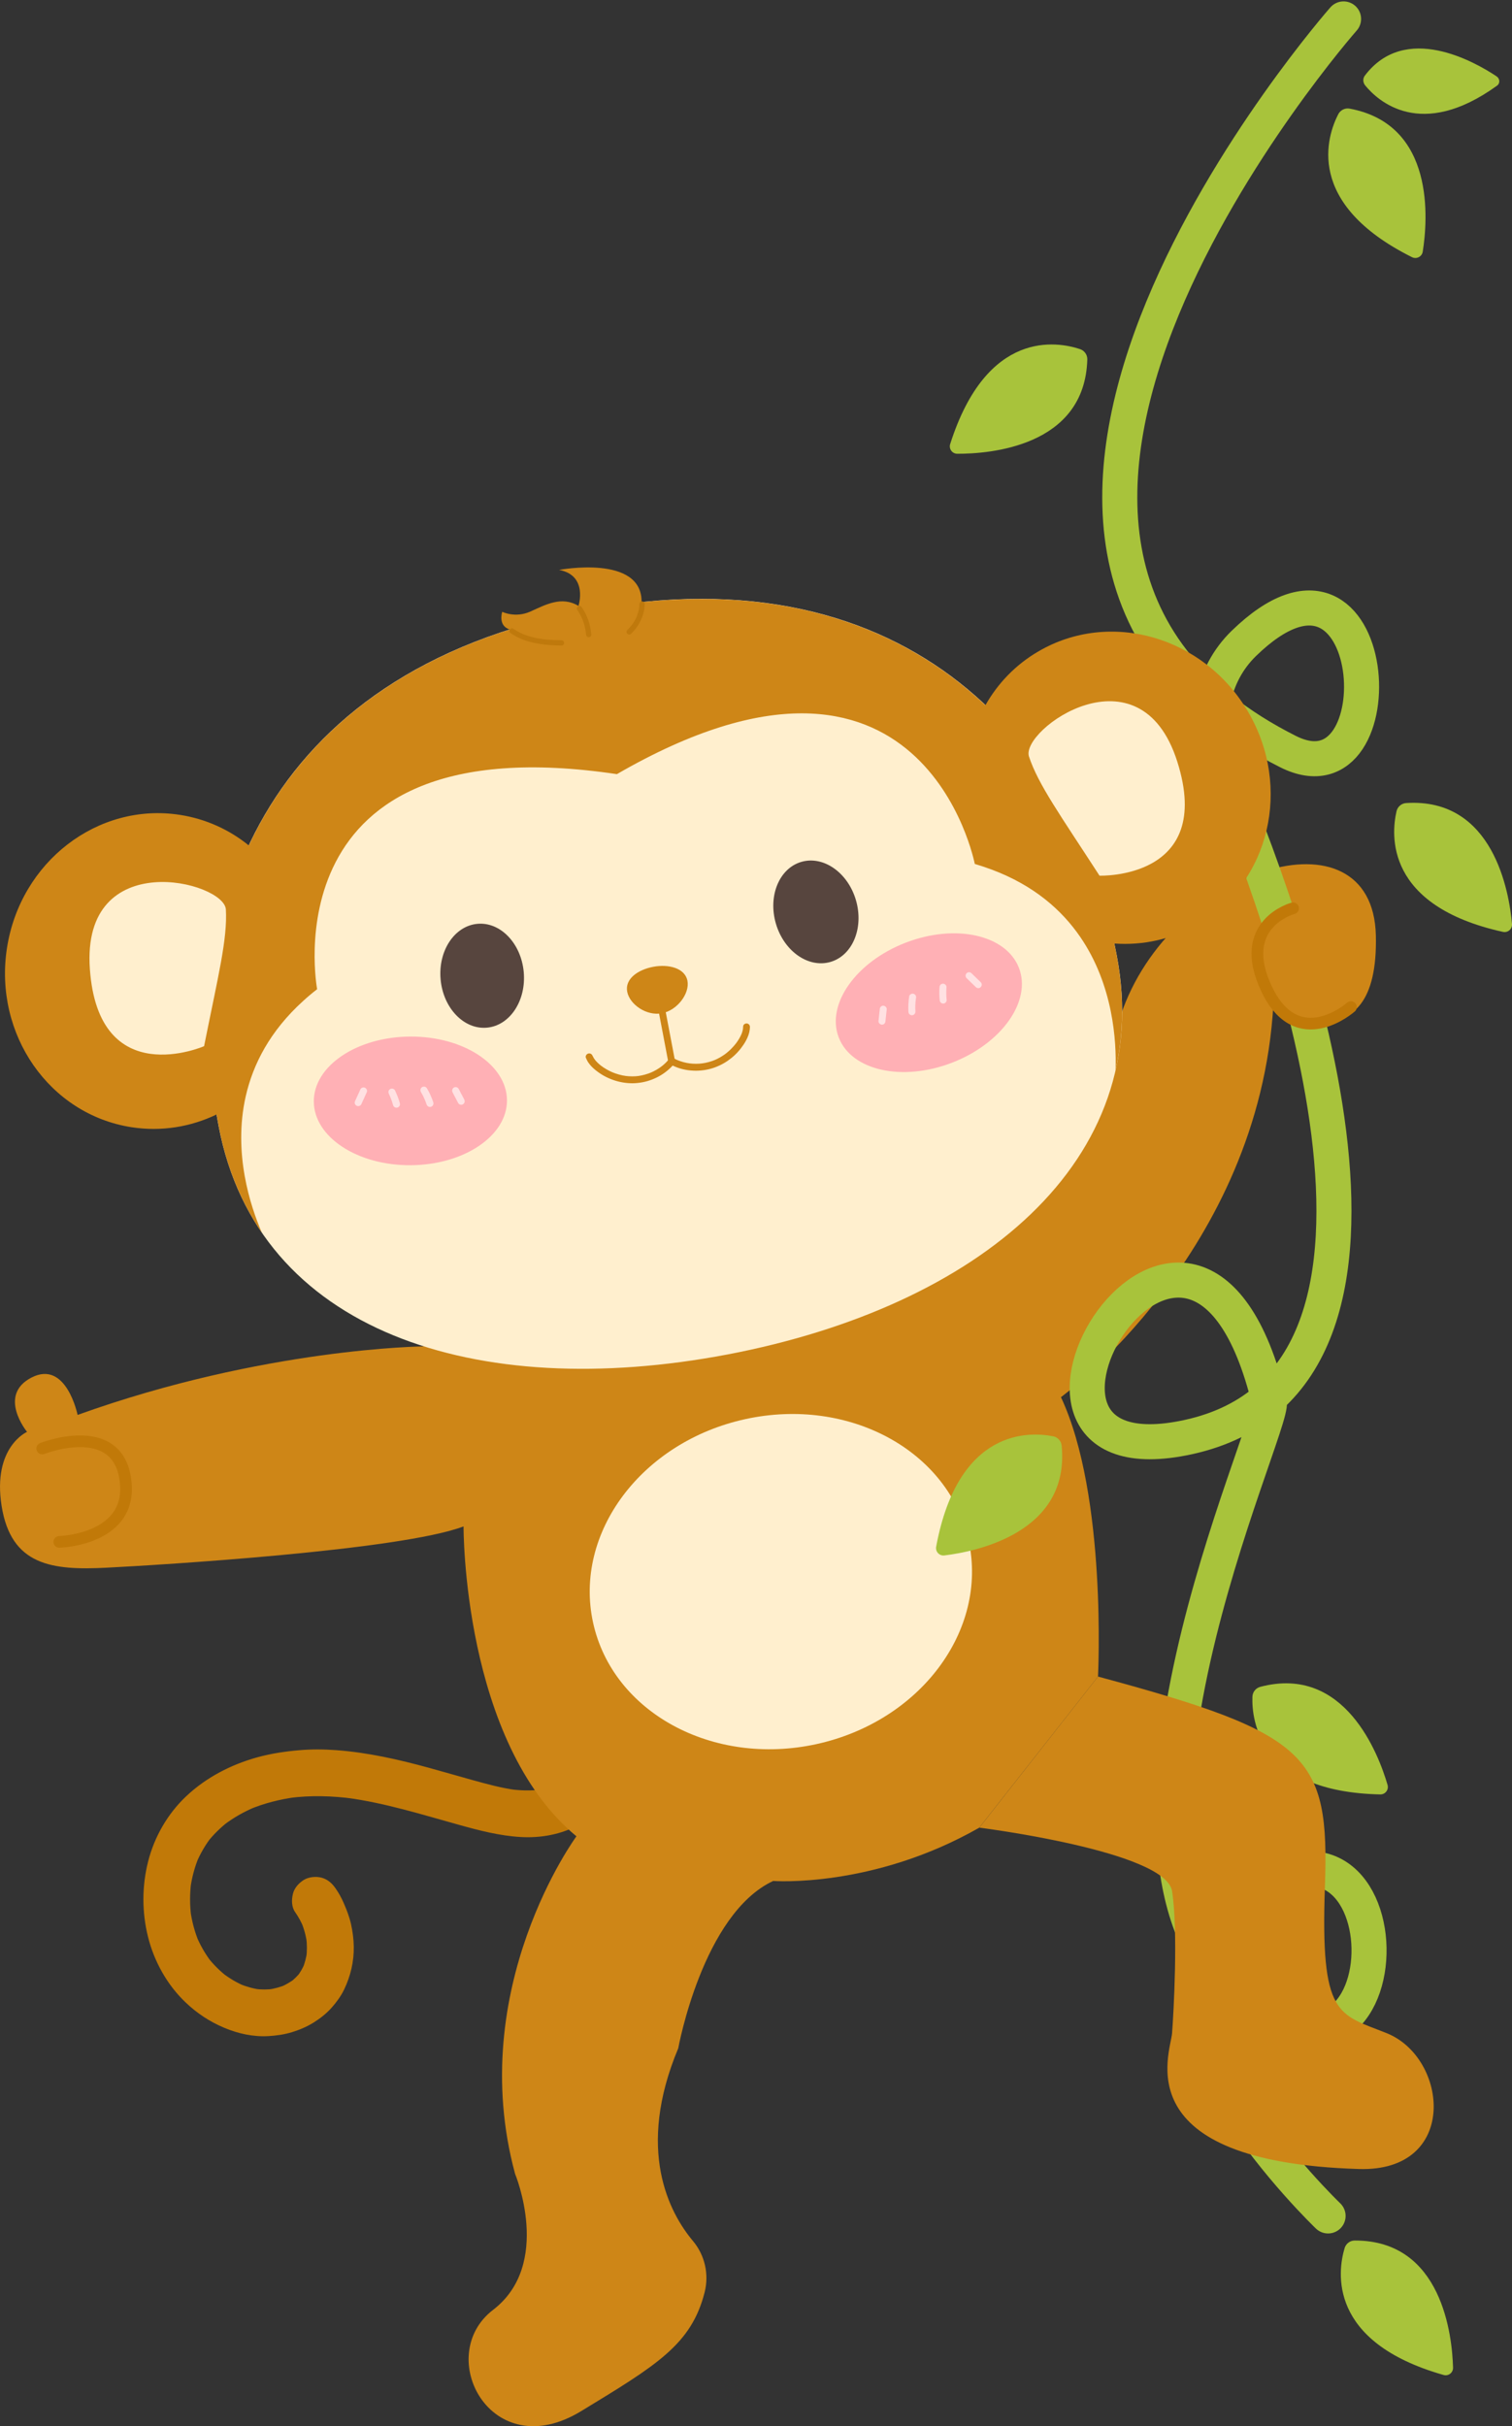 <?xml version="1.0" encoding="utf-8"?>
<!-- Generator: Adobe Illustrator 26.3.1, SVG Export Plug-In . SVG Version: 6.00 Build 0)  -->
<svg version="1.1" xmlns="http://www.w3.org/2000/svg" xmlns:xlink="http://www.w3.org/1999/xlink" x="0px" y="0px"
	 viewBox="0 0 2587.9 4152.5" style="enable-background:new 0 0 2587.9 4152.5;" xml:space="preserve">
<rect x="0" y="0" width="2587.9" height="4152.5" fill="#333333" stroke="none"/>
<g id="图层_2">
	<g>
		<g>
			<path style="fill:#C17908;" d="M505.1,3272.5c5.7,8.1,10.4,16.8,14.3,26c-1.3-3.2-2.7-6.4-4-9.6c5,12,8.4,24.5,10.1,37.3
				c-0.5-3.5-1-7.1-1.4-10.6c1.5,11.7,1.6,23.5,0.1,35.2c0.5-3.5,1-7.1,1.4-10.6c-1.4,10.2-4,20.2-8,29.7c1.3-3.2,2.7-6.4,4-9.6
				c-3.4,8-7.7,15.5-13,22.4c2.1-2.7,4.2-5.4,6.3-8.1c-5.3,6.8-11.4,12.8-18.1,18.1c2.7-2.1,5.4-4.2,8.1-6.3
				c-7.5,5.7-15.7,10.4-24.4,14.2c3.2-1.3,6.4-2.7,9.6-4c-10.1,4.2-20.7,7.1-31.5,8.6c3.5-0.5,7.1-1,10.6-1.4
				c-11.3,1.5-22.6,1.5-33.9,0c3.5,0.5,7.1,1,10.6,1.4c-12.5-1.7-24.7-5.2-36.4-10c3.2,1.3,6.4,2.7,9.6,4
				c-13.8-5.8-26.7-13.5-38.5-22.6c2.7,2.1,5.4,4.2,8.1,6.3c-12.5-9.7-23.8-21-33.5-33.5c2.1,2.7,4.2,5.4,6.3,8.1
				c-10.1-13.2-18.4-27.6-24.9-42.9c1.3,3.2,2.7,6.4,4,9.6c-7.3-17.4-12.2-35.7-14.7-54.4c0.5,3.5,1,7.1,1.4,10.6
				c-2.6-19.7-2.6-39.7,0-59.4c-0.5,3.5-1,7.1-1.4,10.6c2.5-18.4,7.3-36.3,14.4-53.4c-1.3,3.2-2.7,6.4-4,9.6
				c6.5-15.3,14.8-29.7,24.9-42.9c-2.1,2.7-4.2,5.4-6.3,8.1c10.4-13.3,22.6-25.2,36-35.6c-2.7,2.1-5.4,4.2-8.1,6.3
				c16.4-12.6,34.5-22.9,53.6-30.9c-3.2,1.3-6.4,2.7-9.6,4c25.3-10.6,52-17.3,79.1-21c-3.5,0.5-7.1,1-10.6,1.4
				c36.5-4.8,73.3-3.7,109.7,1.2c-3.5-0.5-7.1-1-10.6-1.4c65.1,8.8,127.9,28.6,191,46.1c34.7,9.7,69.7,18.8,105.8,20.9
				c34.5,2,69.4-4.4,99.9-21c32.1-17.4,59.1-47.8,67.6-83.9c2.4-10.3,1.4-21.5-4-30.8c-4.9-8.3-14.4-16.2-23.9-18.4
				c-10.2-2.3-21.7-1.8-30.8,4c-8.6,5.5-16,13.7-18.4,23.9c-1.1,4.4-2.5,8.7-4.2,12.9c1.3-3.2,2.7-6.4,4-9.6
				c-2.9,6.8-6.7,13.1-11.3,19c2.1-2.7,4.2-5.4,6.3-8.1c-5.2,6.7-11.3,12.6-18,17.8c2.7-2.1,5.4-4.2,8.1-6.3
				c-8.2,6.3-17.1,11.4-26.6,15.5c3.2-1.3,6.4-2.7,9.6-4c-10.8,4.6-22.1,7.6-33.8,9.2c3.5-0.5,7.1-1,10.6-1.4
				c-17.8,2.3-35.7,1.7-53.4-0.6c3.5,0.5,7.1,1,10.6,1.4c-25.7-3.5-50.7-10.4-75.6-17.3c-24.5-6.8-49-14-73.5-20.7
				c-52.1-14.3-105-26.3-159.1-30.3c-21.4-1.6-42.8-1.7-64.2,0.2c-23.7,2.1-47.5,5.7-70.4,12c-45.1,12.4-87.9,34.5-122.1,66.8
				c-31.7,29.9-54.4,69.4-65.1,111.6c-10.7,42.2-10.7,87-0.1,129.2c10.5,42,32.8,82.1,64.3,112c19.3,18.4,41.3,33,65.9,43.3
				c23.9,10.1,50.1,15.9,76.2,14.3c13.5-0.8,27.3-2.8,40.2-6.8c12.7-3.9,25.4-9.3,36.8-16.4c11.2-7,22-15.5,30.8-25.4
				c8.3-9.4,15.9-19.7,21.4-31.1c11-23,16.9-47.7,16.5-73.3c-0.2-12.9-1.9-26-4.7-38.6c-2.8-12.7-7.5-24.6-12.7-36.5
				c-3.7-8.6-8.3-16.9-13.7-24.6c-6-8.7-13.4-15.5-23.9-18.4c-9.6-2.6-22.3-1.4-30.8,4c-8.5,5.5-16.1,13.7-18.4,23.9
				C498.8,3251.7,499,3263.8,505.1,3272.5L505.1,3272.5z"/>
		</g>
	</g>
	<path style="fill:#CE8617;" d="M1879.3,2869.4c0,0,15.9-309.1-63.4-478.2c0,0,339.5-247.7,363.6-672.2c0,0,180.8,113.8,175.4-117.9
		c-5.3-224.6-352.1-115.8-436.6,136.3S725.5,2304.3,725.5,2304.3s-273,2.4-592.7,117.3c0,0-19.2-94.5-78.6-64.1s-7.9,93.1-7.9,93.1
		s-59.4,25.8-43.6,126.5c16.2,102.8,87.2,110.6,179,106c91.8-4.6,504-29.7,611.7-70.7c0,0-2,368.9,193.2,530.4
		c0,0-191.2,259.6-105,577.7c0,0,64.4,154.6-37.7,232.8c-102.1,78.3-4,267.5,150.6,173.4c129.4-78.8,188.7-113.9,211.5-203.4
		c7.9-30.9,0.4-63.7-20.1-88.1c-39.9-47.7-98.1-155.2-25-329.7c0,0,41.6-229.9,162.5-286.3c0,0,170.4,12.9,352.7-91.2"/>
	<path style="fill:none;stroke:#A8C33B;stroke-width:60;stroke-linecap:round;stroke-miterlimit:10;" d="M2299.6,32.4
		c0,0-794.4,902.2-95.1,1253.9c191.9,96.5,162.8-416.7-75.6-185.1c-55.2,53.6-70.6,136.2-40.1,206.8
		c106.9,247.3,405.9,1050.6-54.8,1151.5c-404.3,88.5,8.8-599.4,138.6-60.4c10,41.6-342.7,784.7-43.5,1023.5
		c299.8,239.3,283-454.9-39-141.8c-174.6,169.8,183,511.7,183,511.7"/>
	<path style="fill:#A8C33B;" d="M2290.5,195.5c-18.7,36.4-58.9,152.3,126.3,244.7c7.7,3.8,16.9-0.9,18.3-9.4
		c8.5-53.3,22.2-217.6-125.2-244.9C2302.1,184.5,2294.2,188.4,2290.5,195.5z"/>
	
		<ellipse transform="matrix(0.977 -0.213 0.213 0.977 -546.675 347.738)" style="fill:#FFEFCE;" cx="1337.5" cy="2706.3" rx="329" ry="284.7"/>
	<path style="fill:#A8C33B;" d="M1848.6,597.5c-38.8-12.9-159.5-34.7-222.3,162.5c-2.6,8.2,3.5,16.6,12.1,16.6
		c53.9,0.2,218.4-11.5,222.6-161.5C1861.2,607.2,1856.1,600.1,1848.6,597.5z"/>
	<path style="fill:#A8C33B;" d="M2390.3,1388.3c-9.3,39.9-20,162,182.1,206.6c8.4,1.9,16.2-5,15.5-13.5
		c-4.7-53.7-31.4-216.5-181.1-207C2398.8,1374.9,2392.1,1380.6,2390.3,1388.3z"/>
	<path style="fill:#A8C33B;" d="M1802.7,2458.2c-40.1-8-162.6-14.6-200.4,188.9c-1.6,8.5,5.5,16,14,15
		c53.5-6.5,215.3-38.6,200.8-187.9C1816.4,2466.3,1810.5,2459.8,1802.7,2458.2z"/>
	<path style="fill:#A8C33B;" d="M2143.6,2903.9c-1.4,40.9,11.9,162.8,218.8,167.2c8.6,0.2,14.9-8,12.5-16.3
		c-15.1-51.8-72.9-206.2-217.9-167.8C2149.3,2889.1,2143.9,2895.9,2143.6,2903.9z"/>
	<path style="fill:#A8C33B;" d="M2301.4,3847.6c-11.7,39.2-29.7,160.5,169.4,217.1c8.3,2.4,16.5-4,16.2-12.6
		c-1.5-53.9-18.4-218-168.3-217.5C2310.7,3834.6,2303.7,3839.9,2301.4,3847.6z"/>
	<path style="fill:#A8C33B;" d="M2336.7,146.3c21.2,25.9,95,94.8,225.7,0.2c5.4-3.9,4.9-12-1-15.9c-37.2-24.8-156.3-92.8-225.5-1
		C2332.3,134.5,2332.6,141.3,2336.7,146.3z"/>
	<g>
		<path style="fill:#CE8617;" d="M517.9,1713c-13.2,67.3-49.4,124.3-98.5,163.3C431.9,1821.4,461,1764.6,517.9,1713z"/>
		<path style="fill:#FFEFCE;" d="M1911.4,1635.2c66.9,351.5-236.5,600.9-666.1,682.9l-0.6,0.1c-429.7,81.6-803.5-38.8-870.4-390.4
			c-66.9-351.6,68.1-776.4,628-883.2l0.6-0.1C1562.8,938.2,1844.5,1283.6,1911.4,1635.2z"/>
		<g>
			
				<ellipse transform="matrix(0.996 -9.303883e-02 9.303883e-02 0.996 -151.744 83.998)" style="fill:#57453E;" cx="825" cy="1669.4" rx="71.4" ry="89.2"/>
			
				<ellipse transform="matrix(0.96 -0.279 0.279 0.96 -380.289 452.463)" style="fill:#57453E;" cx="1397.3" cy="1560.5" rx="71.4" ry="89.2"/>
		</g>
		<g>
			<path style="fill:#CE8617;" d="M1176.6,1678.6c4.2,21.9-17.6,50.7-43.7,55.6c-26.1,5-55.2-14.9-59.4-36.9
				c-4.2-21.9,18.2-37.6,44.3-42.6S1172.4,1656.6,1176.6,1678.6z"/>
			<g>
				<g>
					<path style="fill:#CE8617;" d="M1127.6,1732.3c2.1,10.9,4.1,21.8,6.2,32.6c2.1,10.9,4.1,21.8,6.2,32.6
						c1.2,6.1,2.3,12.3,3.5,18.4c0.3,1.4,1.5,2.8,2.7,3.5c1.3,0.7,3.1,1,4.5,0.6c1.4-0.5,2.8-1.3,3.5-2.7c0.8-1.5,0.9-2.9,0.6-4.5
						c-2.1-10.9-4.1-21.8-6.2-32.6c-2.1-10.9-4.1-21.8-6.2-32.6c-1.2-6.1-2.3-12.3-3.5-18.4c-0.3-1.4-1.5-2.8-2.7-3.5
						c-1.3-0.7-3.1-1-4.5-0.6c-1.4,0.5-2.8,1.3-3.5,2.7C1127.4,1729.3,1127.3,1730.7,1127.6,1732.3L1127.6,1732.3z"/>
				</g>
			</g>
			<g>
				<g>
					<g>
						<path style="fill:#CE8617;" d="M1002.7,1810.2c1.2,2.9,2.5,5.7,4.3,8.3c1.8,2.6,3.7,5,5.9,7.2c4.1,4.2,8.8,7.8,13.6,11.1
							c9.4,6.4,20.1,11.1,31.1,14c10.9,2.8,22.4,3.9,33.7,2.7c5.6-0.6,11.2-1.6,16.7-3.2c5.4-1.6,10.7-3.6,15.8-6.1
							c9.7-4.7,18.7-11.3,26.2-19.1c0.9-0.9,1.7-1.9,2.5-2.8c1.1-1.2,1.8-2.6,1.8-4.2c0-1.5-0.7-3.2-1.8-4.2c-1.1-1-2.6-1.8-4.2-1.8
							c-1.5,0.1-3.2,0.6-4.2,1.8c-3.7,4.3-7.8,8.2-12.3,11.6c0.4-0.3,0.8-0.6,1.2-0.9c-6,4.6-12.6,8.4-19.6,11.4
							c0.5-0.2,1-0.4,1.4-0.6c-7.2,3-14.8,5.1-22.5,6.2c0.5-0.1,1.1-0.1,1.6-0.2c-7.9,1.1-15.9,1-23.7,0c0.5,0.1,1.1,0.1,1.6,0.2
							c-8.3-1.1-16.4-3.4-24.1-6.6c0.5,0.2,1,0.4,1.4,0.6c-7.6-3.2-14.7-7.3-21.2-12.3c0.4,0.3,0.8,0.6,1.2,0.9
							c-4.1-3.2-8-6.7-11.2-10.9c0.3,0.4,0.6,0.8,0.9,1.2c-1.9-2.5-3.5-5.1-4.8-8c0.2,0.5,0.4,1,0.6,1.4c-0.1-0.2-0.2-0.4-0.3-0.6
							c-0.6-1.5-1.3-2.7-2.8-3.6c-1.3-0.8-3.2-1.1-4.6-0.6c-1.5,0.5-2.9,1.4-3.6,2.8C1002.6,1806.9,1002.1,1808.8,1002.7,1810.2
							L1002.7,1810.2z"/>
					</g>
				</g>
				<g>
					<g>
						<path style="fill:#CE8617;" d="M1271.9,1757.4c0,1.4-0.1,2.8-0.3,4.2c0.1-0.5,0.1-1.1,0.2-1.6c-0.5,3.6-1.6,7.2-3,10.6
							c0.2-0.5,0.4-0.9,0.6-1.4c-2.7,6.4-6.5,12.5-10.8,18c0.3-0.4,0.6-0.8,0.9-1.2c-5,6.4-10.8,12.2-17.2,17.2
							c0.4-0.3,0.8-0.6,1.2-0.9c-6.4,4.9-13.4,9.1-20.8,12.2c0.5-0.2,0.9-0.4,1.4-0.6c-7.2,3-14.8,5.1-22.6,6.1
							c0.5-0.1,1.1-0.1,1.6-0.2c-7.9,1.1-16,1.1-24,0c0.5,0.1,1.1,0.1,1.6,0.2c-7.6-1-15-3-22-6c0.5,0.2,0.9,0.4,1.4,0.6
							c-2-0.8-3.9-1.8-5.8-2.7c-1.4-0.7-3-1-4.6-0.6c-1.4,0.4-2.9,1.5-3.6,2.7c-0.7,1.4-1.1,3.1-0.6,4.6c0.5,1.4,1.4,2.8,2.7,3.6
							c5.3,2.7,10.9,5,16.6,6.7c5.7,1.6,11.6,2.7,17.5,3.2c11.4,1.1,23.1,0,34.2-3c10.1-2.8,19.9-7.4,28.6-13.3
							c8.9-6.1,16.7-13.4,23.2-21.9c3.3-4.3,6.3-8.7,8.8-13.5c1.6-2.9,2.9-6,4-9.1c1.1-3.1,1.8-6.3,2.2-9.6c0.2-1.4,0.3-2.8,0.3-4.2
							c0-1.5-0.7-3.1-1.7-4.2c-1-1-2.7-1.8-4.2-1.7c-1.5,0.1-3.1,0.6-4.2,1.7C1272.5,1754.3,1271.9,1755.7,1271.9,1757.4
							L1271.9,1757.4z"/>
					</g>
				</g>
			</g>
		</g>
		<g>
			<g>
				
					<ellipse transform="matrix(1 -7.556450e-03 7.556450e-03 1 -14.217 5.361)" style="fill:#FFB0B5;" cx="702.4" cy="1884.1" rx="165.3" ry="110.1"/>
				<g>
					<g>
						<path style="fill:#FFE1E2;" d="M617,1864.1c-3,6.7-6.1,13.4-9.1,20c-0.4,0.7-0.7,1.4-0.7,2.2c-0.2,0.8-0.1,1.6,0.1,2.4
							c0.4,1.4,1.5,2.9,2.8,3.6c1.4,0.7,3.1,1.1,4.6,0.6c1.4-0.5,3-1.4,3.6-2.8c3-6.7,6.1-13.4,9.1-20c0.4-0.7,0.7-1.4,0.7-2.2
							c0.2-0.8,0.1-1.6-0.1-2.4c-0.4-1.4-1.5-2.9-2.8-3.6c-1.4-0.7-3.1-1.1-4.6-0.6C619.2,1861.8,617.6,1862.7,617,1864.1
							L617,1864.1z"/>
					</g>
				</g>
				<g>
					<path style="fill:#FFB0B5;" d="M670.8,1869c3.2,6.6,5.9,13.5,7.8,20.7"/>
					<g>
						<path style="fill:#FFE1E2;" d="M665.6,1872.1c1,2,1.9,4,2.7,6c-0.2-0.5-0.4-1-0.6-1.4c2,4.8,3.7,9.7,5.1,14.7
							c0.4,1.5,1.4,2.8,2.8,3.6c1.3,0.8,3.2,1.1,4.6,0.6c1.5-0.5,2.9-1.4,3.6-2.8c0.8-1.4,1-3,0.6-4.6c-2.1-7.6-5-15-8.4-22.1
							c-0.6-1.3-2.2-2.4-3.6-2.8c-1.4-0.4-3.3-0.2-4.6,0.6c-1.3,0.8-2.4,2.1-2.8,3.6C664.7,1869.1,664.9,1870.6,665.6,1872.1
							L665.6,1872.1z"/>
					</g>
				</g>
				<g>
					<path style="fill:#FFB0B5;" d="M725.5,1865.8c4.2,7.2,7.7,14.8,10.3,22.8"/>
					<g>
						<path style="fill:#FFE1E2;" d="M720.4,1868.8c2.6,4.4,4.9,9,6.9,13.7c-0.2-0.5-0.4-1-0.6-1.4c1.2,3,2.4,6,3.4,9
							c0.5,1.5,1.4,2.8,2.8,3.6c1.3,0.8,3.2,1.1,4.6,0.6c1.5-0.5,2.9-1.4,3.6-2.8c0.7-1.4,1.1-3.1,0.6-4.6
							c-2.7-8.4-6.4-16.6-10.9-24.2c-0.8-1.3-2.1-2.4-3.6-2.8c-1.4-0.4-3.3-0.2-4.6,0.6c-1.3,0.8-2.4,2.1-2.8,3.6
							C719.4,1865.8,719.5,1867.4,720.4,1868.8L720.4,1868.8z"/>
					</g>
				</g>
				<g>
					<path style="fill:#FFB0B5;" d="M779.8,1866.5c3.2,6.1,6.4,12.2,9.6,18.3"/>
					<g>
						<path style="fill:#FFE1E2;" d="M774.6,1869.5c3.2,6.1,6.4,12.2,9.6,18.3c0.7,1.3,2.2,2.4,3.6,2.8c1.4,0.4,3.3,0.2,4.6-0.6
							c2.8-1.8,3.7-5.2,2.2-8.2c-3.2-6.1-6.4-12.2-9.6-18.3c-0.7-1.3-2.2-2.4-3.6-2.8c-1.4-0.4-3.3-0.2-4.6,0.6
							C774,1863.2,773.1,1866.6,774.6,1869.5L774.6,1869.5z"/>
					</g>
				</g>
			</g>
			<g>
				
					<ellipse transform="matrix(0.933 -0.36 0.36 0.933 -511.27 688.448)" style="fill:#FFB0B5;" cx="1590.2" cy="1715" rx="165.3" ry="110.1"/>
				<g>
					<g>
						<path style="fill:#FFE1E2;" d="M1654.4,1674.1c5.3,5.1,10.6,10.2,15.8,15.3c1.1,1.1,2.7,1.8,4.2,1.8c1.5,0,3.2-0.7,4.2-1.8
							c1-1.1,1.8-2.6,1.8-4.2c-0.1-1.6-0.6-3.1-1.8-4.2c-5.3-5.1-10.6-10.2-15.8-15.3c-1.1-1.1-2.7-1.8-4.2-1.8
							c-1.5,0-3.2,0.7-4.2,1.8c-1,1.1-1.8,2.6-1.8,4.2C1652.7,1671.4,1653.2,1672.9,1654.4,1674.1L1654.4,1674.1z"/>
					</g>
				</g>
				<g>
					<path style="fill:#FFB0B5;" d="M1614.1,1689.5c-0.6,7.4-0.5,14.8,0.3,22.1"/>
					<g>
						<path style="fill:#FFE1E2;" d="M1608.1,1689.5c-0.6,7.4-0.5,14.8,0.3,22.1c0,0.8,0.1,1.6,0.5,2.3c0.2,0.7,0.7,1.4,1.2,1.9
							c1,1,2.7,1.8,4.2,1.8c1.6-0.1,3.2-0.6,4.2-1.8c1-1.1,1.9-2.7,1.8-4.2c-0.8-7.3-0.9-14.7-0.3-22.1c0.1-1.5-0.7-3.2-1.8-4.2
							c-1-1-2.7-1.8-4.2-1.8c-1.6,0.1-3.2,0.6-4.2,1.8C1608.7,1686.4,1608.2,1687.8,1608.1,1689.5L1608.1,1689.5z"/>
					</g>
				</g>
				<g>
					<path style="fill:#FFB0B5;" d="M1562,1706.5c-1.3,8.2-1.7,16.6-1.2,25"/>
					<g>
						<path style="fill:#FFE1E2;" d="M1556.2,1705c-1.4,8.8-1.9,17.7-1.4,26.6c0.1,1.6,0.6,3.1,1.8,4.2c1,1,2.7,1.8,4.2,1.8
							c1.6-0.1,3.2-0.6,4.2-1.8c1-1.1,1.9-2.7,1.8-4.2c-0.5-7.4-0.2-14.9,0.8-22.3c-0.1,0.5-0.1,1.1-0.2,1.6
							c0.1-0.9,0.3-1.8,0.4-2.7c0.2-0.8,0.3-1.6,0.1-2.4c0-0.8-0.3-1.5-0.7-2.2c-0.7-1.2-2.2-2.4-3.6-2.8c-1.5-0.3-3.3-0.3-4.6,0.6
							C1557.7,1702.2,1556.4,1703.4,1556.2,1705L1556.2,1705z"/>
					</g>
				</g>
				<g>
					<path style="fill:#FFB0B5;" d="M1511.8,1727.2c-0.7,6.8-1.4,13.7-2.2,20.5"/>
					<g>
						<path style="fill:#FFE1E2;" d="M1505.8,1727.2c-0.7,6.8-1.4,13.7-2.2,20.5c-0.2,1.4,0.8,3.3,1.8,4.2c1,1,2.7,1.8,4.2,1.8
							c1.6-0.1,3.2-0.6,4.2-1.8c0.3-0.4,0.6-0.8,0.9-1.2c0.5-0.9,0.8-1.9,0.8-3c0.7-6.8,1.4-13.7,2.2-20.5c0.2-1.4-0.8-3.3-1.8-4.2
							c-1-1-2.7-1.8-4.2-1.8c-1.6,0.1-3.2,0.6-4.2,1.8c-0.3,0.4-0.6,0.8-0.9,1.2C1506,1725.1,1505.8,1726.1,1505.8,1727.2
							L1505.8,1727.2z"/>
					</g>
				</g>
			</g>
		</g>
		<path style="fill:#CE8617;" d="M2050.5,1581.6c-44.7,26.2-94.5,36.7-143.3,33.2c1.5,6.8,2.8,13.6,4.1,20.4
			c13.2,69.5,12,135-1.9,196c1.6-48.6-3.8-144.6-60.1-227.1c-31.7-46.5-79.6-88.7-151.6-115.7c-9.4-3.5-19.1-6.8-29.3-9.8
			c0,0-87.8-457.1-612.3-153.8c-0.1,0-0.1,0.1-0.2,0.1c-0.1,0-0.1,0-0.2,0c-599.3-89.3-512.9,368.1-512.9,368.1
			c-8.4,6.5-16.3,13.1-23.7,19.9c-57,51.6-86,108.4-98.5,163.3c-22.1,97.5,8.2,188.7,27.5,233.3c-35.3-51.7-60.5-112.1-73.7-181.6
			c-1.3-6.8-2.5-13.6-3.7-20.5c-44.2,21.2-94.3,29.7-145.5,21.8c-140.6-21.7-236.1-159-213.3-306.6
			c22.8-147.6,155.3-249.7,295.9-228c44.7,6.9,84.9,25.5,118.1,52.4c74.5-159.3,215.7-296,446.7-369.6c-21-6.4-13-30.3-13-30.3
			s22.3,11.2,48.3-0.5c26-11.7,53.4-27,82.2-9.6c0,0,16.9-52.3-33.2-61.6c0,0,142.4-27.1,141.2,55.2
			c260.6-27.2,454.2,49.5,588.5,176.4c21-37.2,51.5-69.3,90.6-92.1c122.8-71.9,283.5-25.6,359,103.3
			C2211.7,1347,2173.3,1509.7,2050.5,1581.6z"/>
		<path style="fill:#CE8617;" d="M1054.7,1325.1c-0.1,0-0.1,0.1-0.2,0.1l0-0.1C1054.6,1325,1054.7,1325.1,1054.7,1325.1z"/>
		<path style="fill:#CE8617;" d="M1054.9,1325l0,0.1c-0.1,0-0.1,0-0.2,0C1054.8,1325,1054.8,1325,1054.9,1325z"/>
		<path style="fill:#FFEFCE;" d="M349.3,1790.5c0,0-180.7,78.9-195.5-132.3s230.1-149.8,232.8-101.6
			C389.4,1607.4,373.6,1669.3,349.3,1790.5z"/>
		<path style="fill:#FFEFCE;" d="M1881.9,1498.7c0,0,197.1,7,133.2-194.9c-63.9-201.9-269.1-54.7-253.9-8.9
			C1777.2,1343.1,1814.7,1394.9,1881.9,1498.7z"/>
		<g>
			<g>
				<path style="fill:#BF790C;" d="M873.9,1083.5c9.7,6.8,20.7,11.6,32.1,14.8c11.5,3.2,23.4,4.8,35.3,5.7
					c6.5,0.5,13.1,0.7,19.7,0.8c2.4,0,4.6-2.1,4.5-4.5c-0.1-2.5-2-4.5-4.5-4.5c-8.6-0.1-17.2-0.5-25.7-1.3c-2.4-0.2-4.9-0.5-7.3-0.8
					c0.4,0.1,0.8,0.1,1.2,0.2c-9.2-1.2-18.3-3.1-27.1-6.1c-2.5-0.8-4.9-1.8-7.3-2.8c0.4,0.2,0.7,0.3,1.1,0.5
					c-6.1-2.6-12-5.8-17.4-9.6c-0.9-0.6-2.4-0.7-3.5-0.5c-1,0.3-2.2,1.1-2.7,2.1c-0.6,1-0.8,2.3-0.5,3.5
					C872.2,1082,872.9,1082.8,873.9,1083.5L873.9,1083.5z"/>
			</g>
		</g>
		<g>
			<g>
				<path style="fill:#BF790C;" d="M987.9,1043.6c3.5,5.1,6.5,10.6,9,16.4c-0.2-0.4-0.3-0.7-0.5-1.1c3.1,7.5,5.3,15.4,6.4,23.4
					c-0.1-0.4-0.1-0.8-0.2-1.2c0.2,1.7,0.4,3.3,0.5,5c0.1,1.2,0.4,2.3,1.3,3.2c0.8,0.8,2.1,1.4,3.2,1.3c1.2-0.1,2.4-0.4,3.2-1.3
					c0.8-0.8,1.4-2,1.3-3.2c-1.1-13.3-4.8-26.2-11-37.9c-1.7-3.1-3.5-6.2-5.5-9.1c-0.7-1-1.5-1.7-2.7-2.1c-1.1-0.3-2.5-0.2-3.5,0.5
					C987.6,1038.7,986.5,1041.6,987.9,1043.6L987.9,1043.6z"/>
			</g>
		</g>
		<g>
			<g>
				<path style="fill:#BF790C;" d="M1094.4,1033.9c-0.1,2.2-0.2,4.3-0.5,6.4c0.1-0.4,0.1-0.8,0.2-1.2c-0.8,5.8-2.4,11.4-4.6,16.8
					c0.2-0.4,0.3-0.7,0.5-1.1c-2.4,5.7-5.5,11-9.3,15.8c0.2-0.3,0.5-0.6,0.7-0.9c-2.4,3-4.9,5.9-7.7,8.6c-1.7,1.6-1.8,4.7,0,6.4
					c1.8,1.7,4.5,1.7,6.4,0c5.5-5.2,10.3-11.3,14-17.9c3.6-6.4,6.4-13.3,7.9-20.5c0.9-4.1,1.4-8.3,1.5-12.5c0.1-2.4-2.1-4.6-4.5-4.5
					C1096.4,1029.5,1094.5,1031.4,1094.4,1033.9L1094.4,1033.9z"/>
			</g>
		</g>
	</g>
	<path style="fill:none;stroke:#C17908;stroke-width:20;stroke-linecap:round;stroke-miterlimit:10;" d="M101.5,2638.9
		c0,0,130.8-3.4,112.5-110.4c-16.8-99-141.7-49.4-141.7-49.4"/>
	<path style="fill:#CE8617;stroke:#C17908;stroke-width:20;stroke-linecap:round;stroke-miterlimit:10;" d="M2213.2,1554.5
		c0,0-98.5,26-45.3,138.1c53.2,112,144.3,31,144.3,31"/>
	<path style="fill:#CE8617;" d="M1676.2,3128c0,0,319.4,40.1,329.9,108.7c10.6,68.7,2.6,208.7,0,243
		c-2.6,34.3-81.8,220.2,319.7,232.5c171.7,5.3,153.2-190.2,47.6-232.5c-83.4-33.4-113.6-27.2-105.7-251.4
		c7.9-224.2-26.4-261.2-388.4-358.9"/>
</g>
<g id="图层_1">
</g>
</svg>
